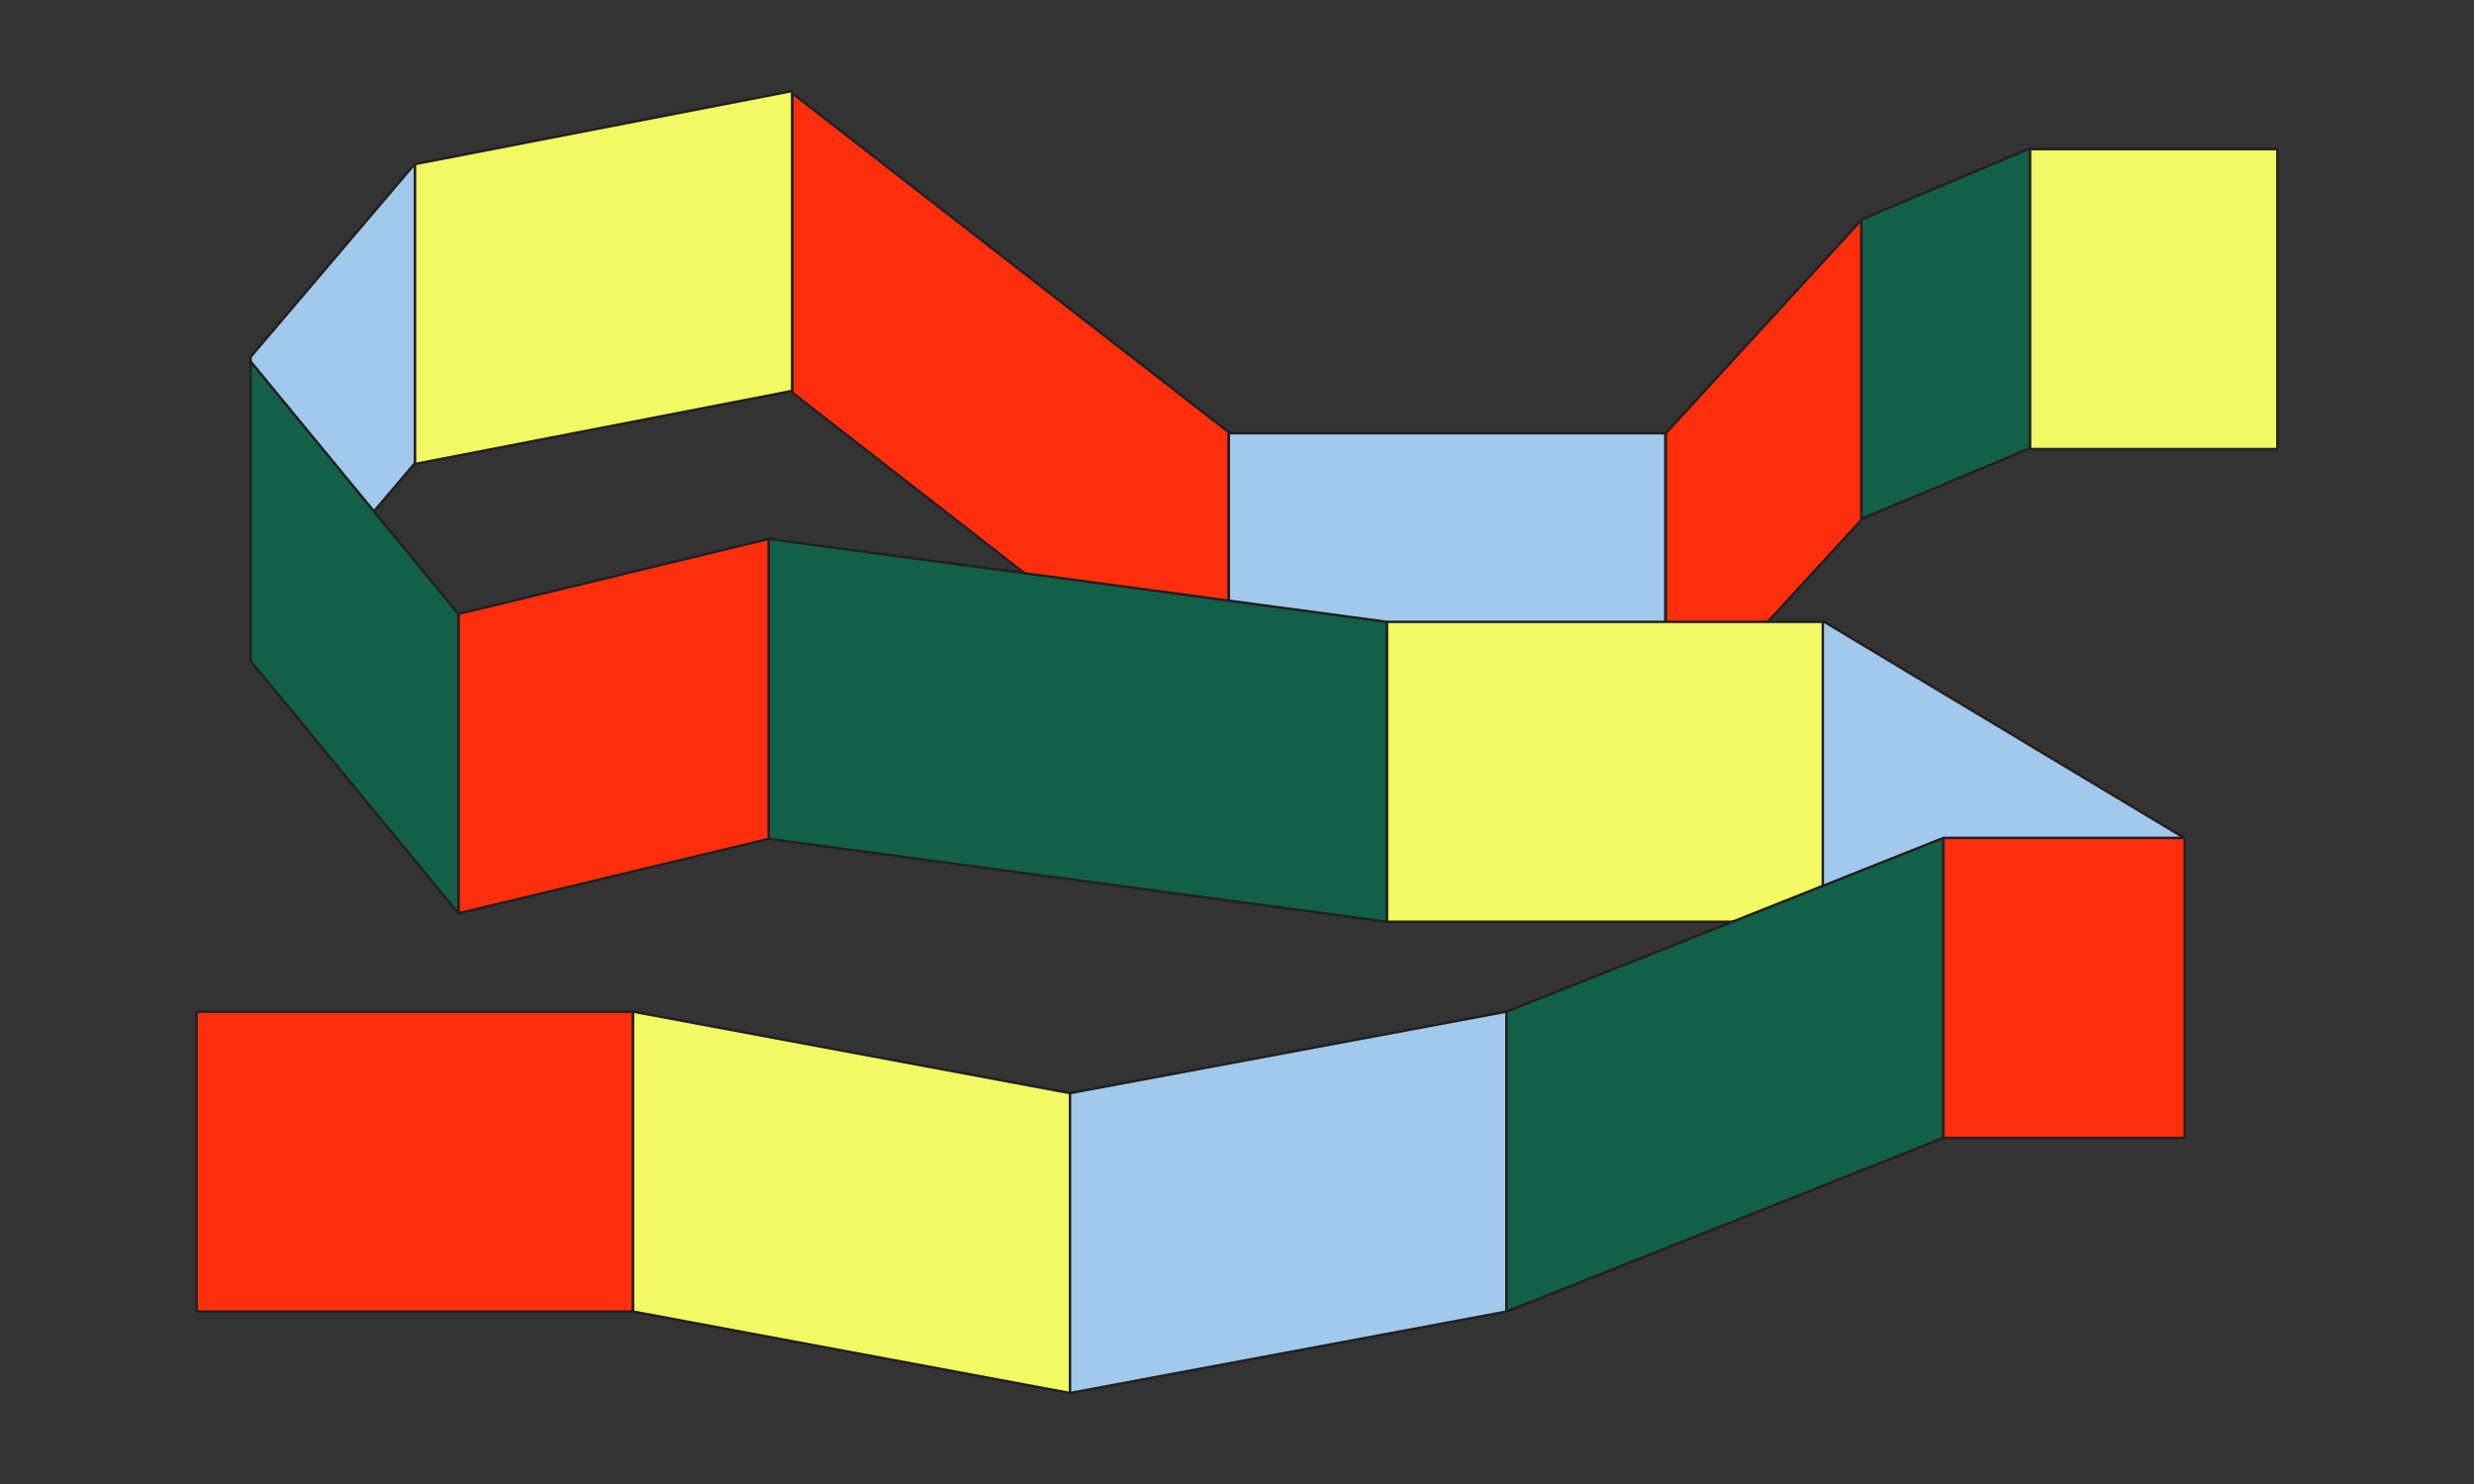 <svg xmlns="http://www.w3.org/2000/svg" id="Layer_1" data-name="Layer 1" viewBox="0 0 500 300"><rect x="0" y="0" width="500" height="300" fill="#333333" stroke="none"/><defs><style>.cls-1 {
fill: #126048;
}
.cls-1, .cls-2, .cls-3, .cls-4 {
stroke-linejoin: bevel;
}
.cls-1, .cls-2, .cls-3, .cls-4, .cls-5 {
stroke: #231f20;
stroke-width: .5px;
}
.cls-2, .cls-5 {
fill: #ff2f0d;
}
.cls-3 {
fill: #a0c9eb;
}
.cls-4 {
fill: #f1f963;
}</style></defs><polygon class="cls-3" points="83.88 93.61 50.65 132.68 50.65 72.14 83.88 33.07 83.88 93.61"/><polygon class="cls-4" points="160.14 79.02 83.88 93.8 83.88 33.17 160.14 18.39 160.14 79.02"/><polygon class="cls-5" points="248.35 148.02 160.14 79.39 160.14 18.86 248.35 87.39 248.35 148.02"/><rect class="cls-3" x="248.35" y="87.58" width="88.21" height="60.63"/><polygon class="cls-5" points="376.2 105.09 336.66 148.12 336.66 87.58 376.2 44.46 376.2 105.09"/><polygon class="cls-1" points="410.28 90.59 376.2 104.9 376.2 44.37 410.28 29.97 410.28 90.59"/><rect class="cls-4" x="410.28" y="30.15" width="49.99" height="60.63"/><rect class="cls-4" x="280.27" y="125.71" width="88.21" height="60.63"/><polygon class="cls-1" points="280.27 186.34 155.34 169.58 155.34 108.95 280.27 125.71 280.27 186.34"/><polygon class="cls-5" points="155.34 169.58 92.64 184.65 92.64 124.11 155.34 108.95 155.34 169.58"/><polygon class="cls-1" points="92.64 184.65 50.65 133.62 50.65 73.08 92.64 124.11 92.64 184.65"/><polygon class="cls-3" points="441.44 230.02 368.39 186.15 368.39 125.52 441.44 169.39 441.44 230.02"/><rect class="cls-2" x="39.73" y="204.51" width="88.21" height="60.63"/><polygon class="cls-4" points="216.25 281.61 127.94 265.14 127.94 204.51 216.25 220.98 216.25 281.61"/><polygon class="cls-3" points="216.25 281.61 304.46 265.14 304.46 204.51 216.25 220.98 216.25 281.61"/><polygon class="cls-1" points="392.77 230.02 304.46 265.14 304.46 204.51 392.77 169.39 392.77 230.02"/><rect class="cls-2" x="392.77" y="169.39" width="48.77" height="60.63"/></svg>